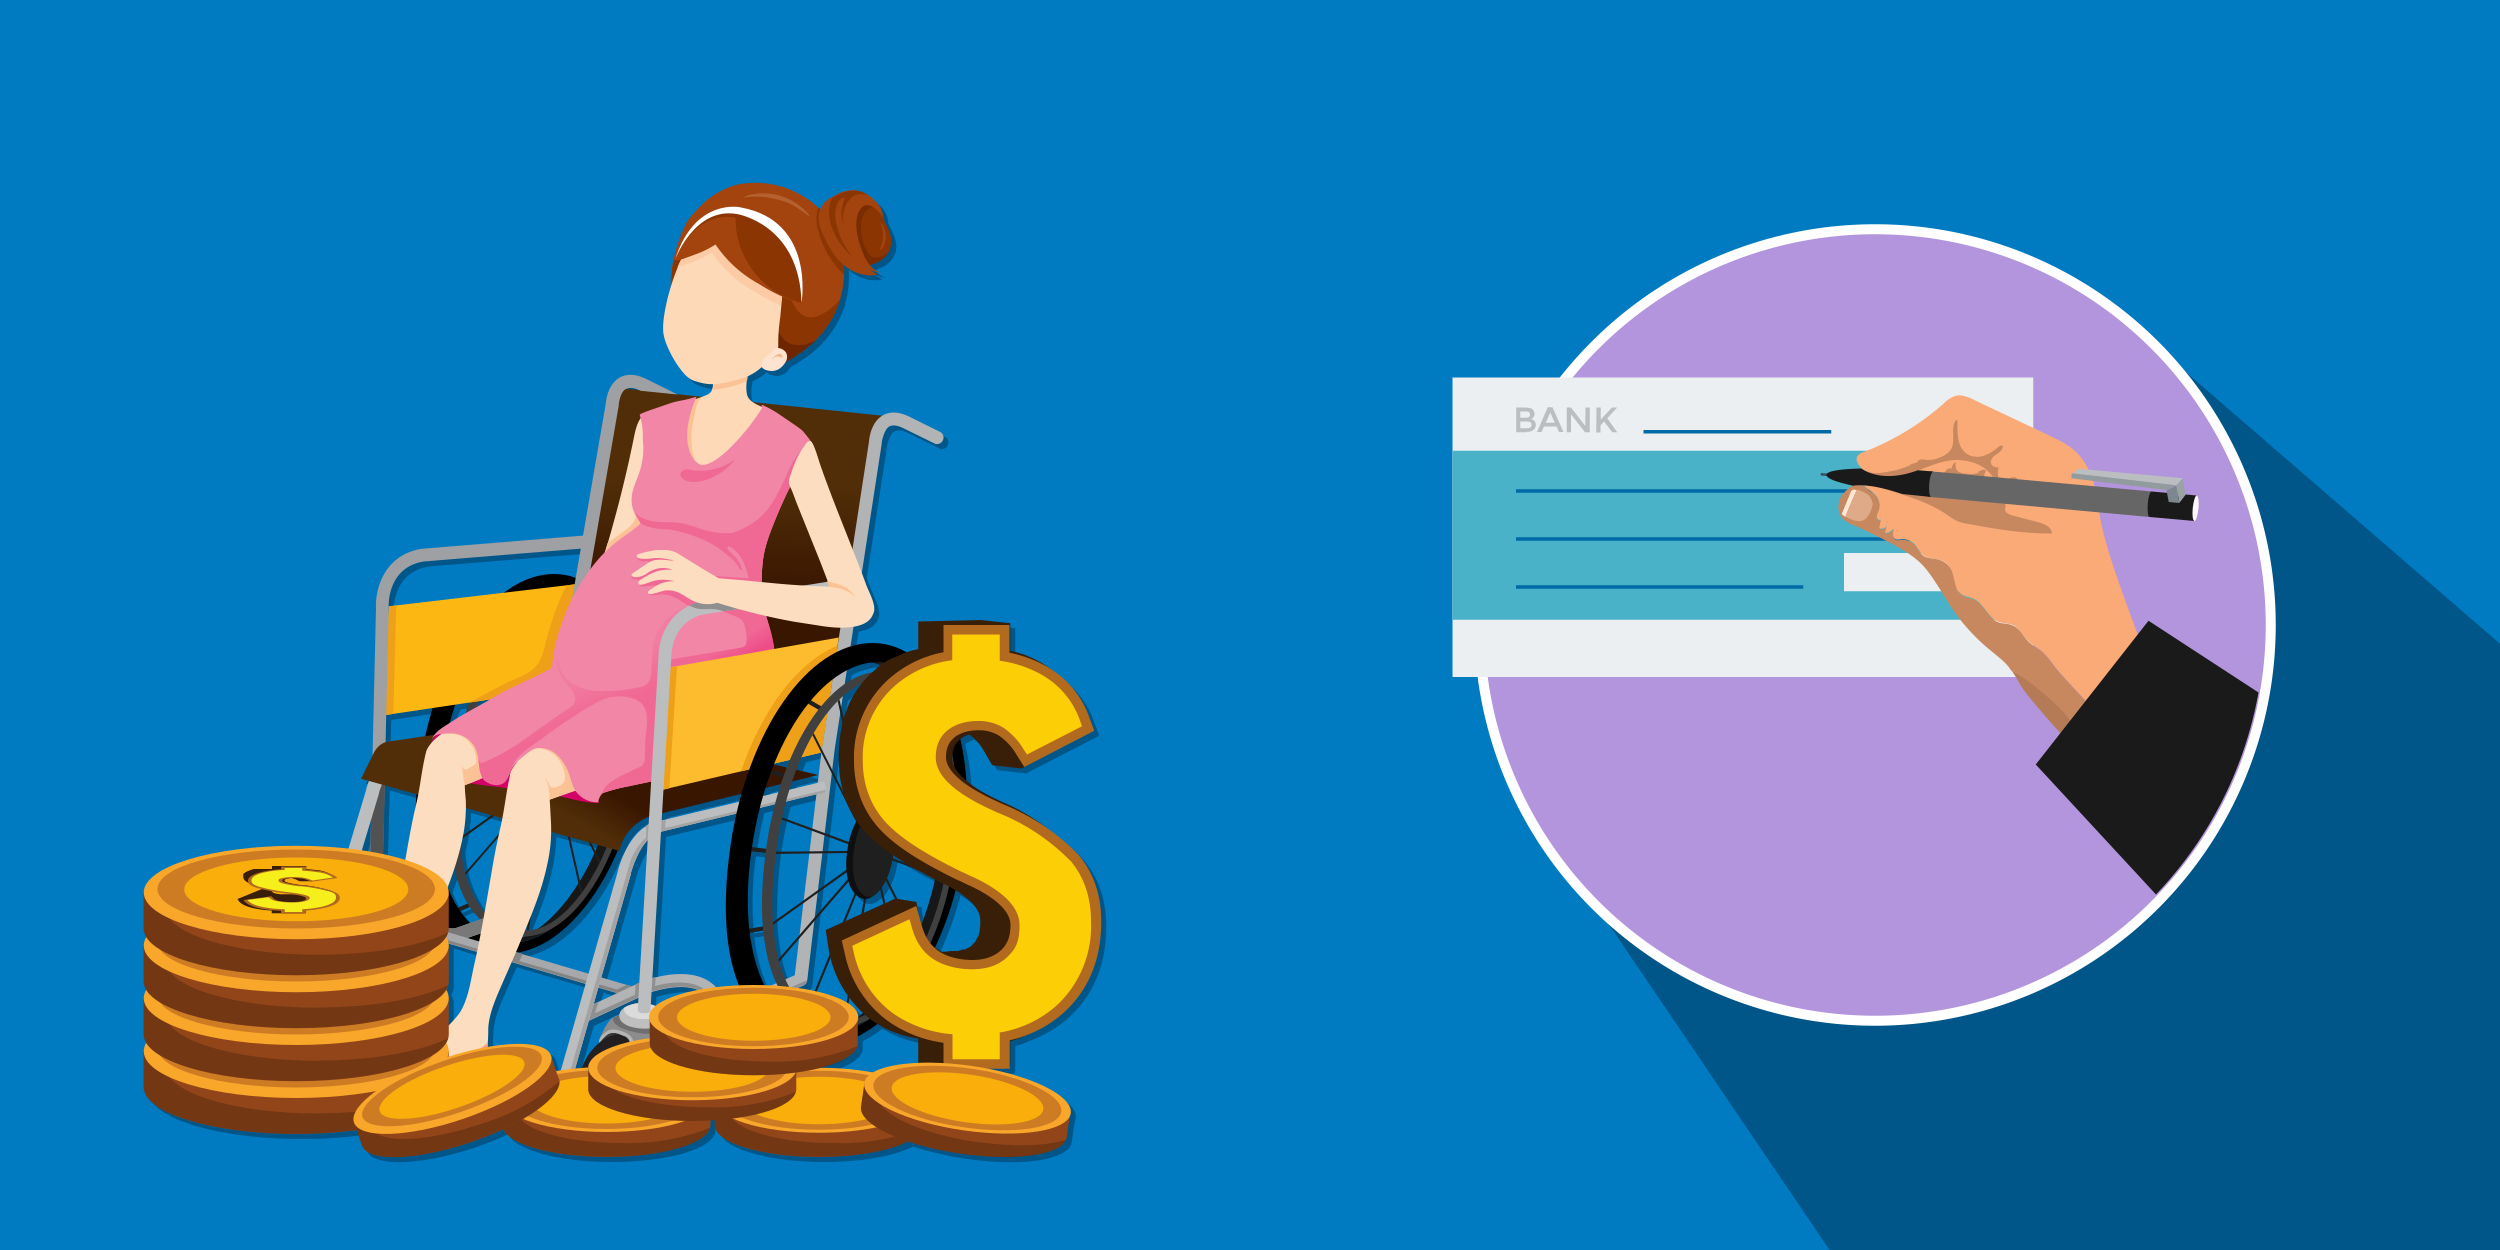 <svg xmlns="http://www.w3.org/2000/svg" xmlns:xlink="http://www.w3.org/1999/xlink" viewBox="0 0 1000 500"><defs><linearGradient id="a" x1="291.8" x2="290.6" y1="307.1" y2="263.3" gradientTransform="matrix(1 0 0 -1 0 500)" gradientUnits="userSpaceOnUse"><stop offset="0" stop-color="#512e08"/><stop offset="1" stop-color="#391600"/></linearGradient><linearGradient id="c" x1="226.6" x2="235" y1="173.9" y2="188.5" xlink:href="#a"/><linearGradient id="d" x1="287.6" x2="291.5" y1="240.5" y2="233.5" gradientTransform="matrix(1 0 0 -1 0 500)" gradientUnits="userSpaceOnUse"><stop offset="0" stop-color="#f06995"/><stop offset="1" stop-color="#ee4d89"/></linearGradient><linearGradient id="e" x1="239.2" x2="232.4" y1="214.9" y2="230.6" gradientTransform="matrix(1 0 0 -1 0 500)" gradientUnits="userSpaceOnUse"><stop offset="0" stop-color="#f06995"/><stop offset="1" stop-color="#f17ea2"/></linearGradient><clipPath id="b"><path fill="none" d="M250.4 309c-4.5 36-23.9 63.1-39.5 63.1-20.5 0-31.2-22.3-25.8-63.7 4.7-36 21.2-63 38.6-65.4s31.8 24.9 26.7 66z"/></clipPath><clipPath id="f"><path fill="none" d="M379.5 341.3c-4.7 38.2-25.3 66.9-41.8 66.9-21.7 0-33-23.6-27.3-67.5 5-38.1 22.4-66.8 40.9-69.3s33.6 26.3 28.2 69.9z"/></clipPath></defs><title>The Right to Pay and Benefits During Maternity Leave in California</title><path fill="#007bc2" d="M0 500h1000V0H0z"/><path fill="#010101" d="M397.4 429.5h8.5v-1h.2v-10a44.6 44.6 0 005.7-2.1 48.2 48.2 0 0016.2-9.8c9.6-9 14.5-21.1 14.5-36 0-10.6-3.1-19.6-9.2-26.8l-.1-.1a58.2 58.2 0 00-12.7-10.6 114.3 114.3 0 00-17.8-10.4l-2.5-1.2a56.1 56.1 0 01-11.6-7.2 105.8 105.8 0 00-2.5-16.6 9.9 9.9 0 013.7-1.9 20.9 20.9 0 016 7l3.1 5.3 11.8 1.3 1.1-.7 27.9-14.4-2-5.4a37.7 37.7 0 00-16.1-19.8l-2.6-1.7a41.9 41.9 0 00-12.9-5.1v-11l-11.9-1.3-24.9.6v11l-1.4.4h-.5l-1.9.6-.9.3a26.8 26.8 0 00-13.6-3.7 29.8 29.8 0 00-8.8 1.4l1.2-7.9c3.4-.6 6.6-1.9 7.8-5a4.2 4.2 0 00.5-2c.1-3.2-2.4-7.3-3.4-10.3l-1.6-4.2 8-51.8v-.3c.1-1.3 1.2-5.5 3-6.5s4.4 0 6.3 1l12 5.9a2.6 2.6 0 002.3-4.6l-11.9-5.9c-4.4-2.3-8.2-2.6-11.2-.9l-.3.2-51.8-5.4a5.2 5.2 0 01-2.3-3.1 14.7 14.7 0 01-.2-4.2l.1-1.4a1 1 0 00.2-.2c0-.4 0-1 .2-1.5a22 22 0 005.6-3.6c.4.6 1.3 1.1 2.9 1.4a5.7 5.7 0 004.7-1.2 8 8 0 001.8-2.1l.2-.3a29.9 29.9 0 005-3l2.9-2 2.7-2.3 1.3-1.2h-.1a40.9 40.9 0 0010.2-16.9l-.3.3a31 31 0 001.5-9.8l.2.2v-.8l-.2-3.2c3.7 3.1 8.7 4.9 13.4 3.8l-3.2-2a15.9 15.9 0 005.7 1.4 8 8 0 01-5.5-3.1l1.1-.4.9-.4a14.3 14.3 0 002.3-1.1l.7-.5a9.6 9.6 0 003.4-5.2 8.1 8.1 0 00.1-3.5 32 32 0 00-3.1-7.6 9.7 9.7 0 00-3.1-6.9 14.5 14.5 0 00-2.9-2.4l.3.1a12.5 12.5 0 00-4.3-1.9h-.2l-1-.2a14.2 14.2 0 00-8.2 2.1c-2.4 1.3-4.5 2.3-5.8 5.5a25 25 0 00-.8-.7 38.7 38.7 0 00-11.9-7.4 39.7 39.7 0 00-20.8-1.7 32.1 32.1 0 00-15.6 9.8c-1.8 1.9-4 4.2-5 6.6a72.4 72.4 0 00-3.6 9.6 46.2 46.2 0 00-2 14.7 93 93 0 00-1.5 5.3c-.9 3.9-1.9 8.8-1.6 12.8s3.4 10.1 6.1 13.9 4.4 5.2 6.8 5.9a20.7 20.7 0 007 1.2 7 7 0 01-.7 2.9 4.4 4.4 0 01-2.1 1.5l-1.6.6-10-1-11.7-5.8c-4.4-2.3-8.1-2.6-11.2-.9-4.8 2.7-5.5 9.2-5.6 10.5l-9 52.7-64.3 5.3h-.2c-15.4 2.4-18.8 16.6-18.4 23.8l-1.4 58.9-4.6 9.3 3.2.9a19.8 19.8 0 00-1.2 3.8l-7 23.2a188.7 188.7 0 00-20.9-1.1c-33.7 0-61 8.4-61 18.7h-.1v14.4a6.6 6.6 0 001 3.5 6.6 6.6 0 00-.9 3.2h-.1v14.4a6.6 6.6 0 001 3.5 6.5 6.5 0 00-.9 3.3h-.1v14.4a6.6 6.6 0 001 3.5 6.6 6.6 0 00-.9 3.2h-.1v14.4a8 8 0 002.8 5.6c7.6 7.6 30.8 13.2 58.3 13.2a185 185 0 0024.2-1.5l2.1 6.2c2.3 6.6 21.7 6 43.5-1.4a129.3 129.3 0 0013-5.2c2.6 6.2 20 11.1 41.3 11.1a120.8 120.8 0 0021-1.7h.2l.6-.2a46 46 0 0015.4-5c2.8-1.8 4.4-3.7 4.4-5.8v-1.9h1.7v1.9c0 7 18.6 12.7 41.6 12.7a120.8 120.8 0 0021-1.7h.2l.6-.2a50.8 50.8 0 0014-4.3l1 .4c2.3.7 4.7 1.4 7.3 2l5.9 1.3 2 .4 4.2.7c18.5 2.8 33.3 1.5 39.7-2.4 2-1.1 3-2.5 3.3-4.1v-.1l1.2-8.2a4.2 4.2 0 00.4-1.3c.9-6.4-13.4-14-33-17.8zm-240-183.4l.1-.8zm17.7 39.1q-1.7 5.4-3 11.2l-15.3 2.3a6 6 0 00-.6.1l.3-10.8zm209.1 73c5.2 3.1 10 7.3 9.9 12.1v1.8l-.1 1v.3l-.2 1.2v.2l-.3.9v.3l-.4.9h-.1l-.5 1v.2l-.6.9h-.1l-.7.8-.4.4-.6.5h-.1l-.5.4h-.2l-.7.4h-.1l-.6.3h-.9l-.4.2h-.2l-.5.2h-.1l-.7.2H383c-2.7.1-4 .7-4.9 0a18.2 18.2 0 00-2.1-1.4 130.6 130.6 0 008.2-22.9zm-14.9 69a42 42 0 00-18.1 3.8 117.2 117.2 0 00-20.4-1.9c6.3-1.7 10.8-4 13-6.5l.1-.2.1-.2a4.7 4.7 0 001.1-2.8v-2.9a45.7 45.7 0 007.9-5 42.5 42.5 0 0016.3 5.9zm-105.1-22.8l-.4-.2a14.3 14.3 0 00-1.5-.5l.3-4.9c3.5-1 12.3-3.4 18.5-.8a40.1 40.1 0 00-17 6.4zm-7-1.1l-1.1.1c-2.5.5-5.9 1.7-6.4 4.5v.2l-1.1.3a6.3 6.3 0 00-2.4 1.4 11.2 11.2 0 00-1.5 2 17.8 17.8 0 00-1.3 2.3 35.4 35.4 0 00-1.6 3.5 4 4 0 00-.3 1.3.3.3 0 00.1 0V419.2a23 23 0 00-6.8 10l-2.7.2 5.4-19 19.9-9.3zm-15.8-.6l-2 1 2-6.6 7.4 2.2zM211 376.6h1l-1.2.5.2-.5zm1.9-2.5h-.8c3.5-8.6 6.9-17.2 8.8-26.3a62.7 62.7 0 001.6-13l18.7 5.2c-6.2 15.1-15 27-24 33.4a15.3 15.3 0 01-4.3.7zm-2.8 4.6a26.6 26.6 0 0011.5-4.7l.6-.3a26.7 26.7 0 01-12.1 5zm-21.7-53.5l14.5 4.1-.6 3.1c-1.6 7-2.7 12.4-3.7 18.7l-2.7 15.6a45 45 0 01-9.7-26l.6-2.4a61.7 61.7 0 001.6-13zm5.7 44.6l-4.1 1.4a33.8 33.8 0 01-4-4.7l4-1.7a29.1 29.1 0 004 5zm66.3-37.5v.2c-7.6 4.7-11 16.1-11.2 17.8l-11.8 41.2-26.3-7.8v-.1l-2-.6c15.6-2.6 30.5-18.5 40-40.8l.7.2a19 19 0 0111.8-13.8l-.1 3.1-1.1.6zm-71.3 31.1l-4 1.7a46 46 0 01-4-8v-.3c1-2.4 1.8-4.9 2.6-7.4a47 47 0 005.4 14zm-7.6 37.9a6.5 6.5 0 00-1-3.3 6.5 6.5 0 001-3.4v-14.4a5.8 5.8 0 000-.8l11.3 3.4-1 4.6c-1.5 6.4-2.3 14-5.9 19.7a28.7 28.7 0 01-4.4 5.4zm15.6 19.5l.1-1.8h-.1l.2-5.5c.2-5 2.2-10.1 4.1-14.6l5.3-12 29.5 8.7-9.9 34.5-1.9.3-1.8-5.4a4.1 4.1 0 00-.2-.9v.1c-1.6-4.7-11.8-5.8-25.3-3.4zm60.6-25.8l-1.5.7v.2l-1.4.6-2-.6h-.1l-10.2-3 11.9-41.5v-.3s2.4-8.6 6.7-13zm9-64.8l.1-3 31.8-7.7-.9 3.2zm30.9 66c-3.2 0-6.3.3-9.2.7-6.4-7-17.6-5.6-24.1-4v-.1l-1.3.4 3.4-58.4 30.2-7.3q-1.4 5.9-2.3 12.1c-3.7 25-2 43.6 3.3 56.5zm9.6-75.8l1-3.2 6.1-1.5-1 3.2zm4.4-12.6l.1-.4 6.3-1.5-1.3 3.1zM349 410a36.4 36.4 0 01-4 2.4v-.1a35.7 35.7 0 003.5-2c.1-.2.3-.2.5-.3zm-38.6-13.8l-2.8-.1a67.4 67.4 0 01-5.8-21l5.4-.9a63.8 63.8 0 005.3 21.1zm-3.4-23.7l-5.4.9a127.9 127.9 0 01.8-30.9l5.7.7a144.2 144.2 0 00-1 29.3zm1.3-31l-5.6-.7a157 157 0 013.1-15.6l6-1.4a154.2 154.2 0 00-3.5 17.7zm9.4-23.7l1-3.2 10.5-2.6-8.8-2 2-5.1 8-1.9.3-1.9-1.7 14zm-124.1-35.4l4.3-.6-5.1 2.9.8-2.3zm-25.1 37.3l-.3 4.8c-1.4 6.1-2.4 11.2-3.4 17l-.8 4.4c-2.7-.8-5.6-1.6-8.8-2.2l.7-27.5zm151.3 72.4l-3.8 1.6c-5-11.4-6.6-28.5-3.7-51a153.8 153.8 0 014-20l12.2-3zm11.4-94.4l1.6-10.5zM189.6 283l-1.4 4.3c-2.2 1.2-4.3 2.5-6.4 4q1-3.9 2.3-7.4zm194 25.3l-.7-3.6v-.5l.7 4.1zm-37-32.8l-.2.3-1.1 1.4-.2.3-1.1 1.6-.2.4-1 1.7-.9 1.7-.2.5-.7 1.6v.2l-.7 1.8-.2.4-.6 1.6v.4l-.6 1.9v.5l-.4 1.6v.5l-.4 2v.4l-.3 1.7v.5l-.2 2.1v.3l-.1 1.9v2.8a43 43 0 007 24.8 36.1 36.1 0 00-3.7 12.6c-1.6 12.1 2.9 18.6 7.3 18.6a5.8 5.8 0 003.5-1.5c3.3-1.9 6.6-8.2 7.6-16a168.7 168.7 0 0016.7 9.6h.1a126.1 126.1 0 01-5.4 18l-1.5-5-.5-3.9-8.4-1.4-27.9 12.6 1.2 8c2.2 10.5 6.9 19 13.7 25.2l-2 1.5c0-5.1-9.9-9.5-24-11.5l2.2-1a2.6 2.6 0 001.5-2.1l11-92.6 3.2-21a32.7 32.7 0 017.5-5zm3.8-8.5a19.7 19.7 0 013.3.9l.3.3-.9.7-.3.3-1.2 1.1-.3.3-.3.3a27.2 27.2 0 00-11.1 4.7l.8-5.5a28.7 28.7 0 019.7-3.1zm-92.6-108.9l-5.2-.5c1.5-.8 3.5-.3 5.2.5zm-86.3 68.5l62.8-5.1-2 11.6a25 25 0 00-8.7-1.5c-7 0-13.7 2.7-20 7.5l-46 5.4v.8l-.1-.2c-.1-.6-.8-16.1 14-18.5zM150.4 330l-.3 12.7-3.4-.6z" opacity=".3"/><path fill="#171717" d="M252.1 308.5c6-44.6-11.9-74-31.2-71.6h-.3c17.3 2.5 31.9 30.7 26.4 71.5-5 37.4-26.1 66-43.9 68.3l2.8.2c18.2 0 41-29.3 46.2-68.4z"/><path fill="#1f1f1f" d="M198.3 376.4l3.6-5 1.3 1-3.6 5zM182 363.6l7.6-3.3.6 1.5-7.5 3.3zM173.7 337.7l8.7-1.4.3 1.6-8.7 1.4zM174.2 309.2l.2-1.6 9.6 1.3-.2 1.5zM182 278.8l.4-1.5 8.1 2.6-.5 1.5zM195.7 251.7l.8-1.4 7.3 4.3-.8 1.4zM222.5 235.6l1.3-1 4.8 6.5-1.2 1z"/><path d="M221.6 229.6c-24.4 0-47.2 33.3-53.6 75.9-8 53.6 10.3 75.9 34.7 75.9s48.4-34 53.6-75.9-10.4-75.9-34.7-75.9zm30.6 78.9c-5.2 39.1-28 68.4-46.1 68.4-20.5 0-36.5-24.2-30.1-69.1 5.5-39 24.8-68.3 45.1-70.9s37 27 31 71.6z"/><path fill="#404040" d="M224.8 240.4c-19.8 0-38.3 29.5-43.4 67.1-6.5 47.4 8.4 67.1 28.1 67.1s39.2-30.1 43.4-67.1-8.3-67.1-28.1-67.1zm25.6 68.6c-4.5 36-23.9 63.1-39.5 63.1-20.5 0-31.2-22.3-25.8-63.7 4.7-36 21.2-63 38.6-65.4s31.8 24.9 26.7 66z"/><g clip-path="url(#b)"><path fill="#1f1f1f" d="M251.7 307.7l-28.4.4 29.5-21.1-.4-.6-28.6 20.3 27.5-31.7-.6-.6-27.8 32.1 21.7-53-.8-.3-21.1 51.7 10.4-62-.8-.2-10.7 63.8-12.7-56.3-.8.2 12.5 55.2-21.2-41.9-.7.4 22.1 43.8L186 295l-.3.7 33.4 12.4-35.7.4v.8l37.3-.4-38.9 27.7.5.7 36.5-26-34.7 40 .6.5 35.6-41.1-23.8 58.4.7.3 23.5-57.5-10.4 62.3.8.1 10.6-63.6 11 48.6.8-.2-10.7-47.2 17.9 35.4.7-.4-18.9-37.6 27.3 10.2.3-.8-26.6-9.8 28.2-.4v-.8z"/></g><path d="M229.4 309c-1.2 9.9-6.4 17.4-10.6 17.4s-8.4-6.1-6.9-17.5 5.7-17.4 10.4-18 8.5 6.7 7.1 18.1z"/><path fill="#1f1f1f" d="M229.5 309.3c-1 9.2-5.5 16.1-9.1 16.1s-7.2-5.7-5.9-16.3 4.9-16.1 8.9-16.7 7.2 6.4 6.1 16.9z"/><path fill="#fcb713" d="M155.6 242.5l75.4-8.9-6.3 41.9-72.4 10.8 3.3-43.8z"/><path fill="#eda018" d="M231 233.6l-4.2.5a41.1 41.1 0 00-2.5 4.9 130.6 130.6 0 00-6.4 19.5 23 23 0 01-2.3 6.3c-3.1 5.1-8.9 6.2-13.7 8.7l-14.3 7.5 37-5.5zM155.6 242.5l-3.3 43.8 5-.8 1.2-43.3-2.9.3z"/><path fill="url(#a)" d="M227.4 261.1l105.9 20.2 17.8-107.6s0-6.7 3.9-7.2l-107.8-11.3z"/><path fill="#9ea0a3" d="M150 373.2h-.1a2.6 2.6 0 01-2.5-2.6l3-127.3c-.4-7.2 3-21.4 18.4-23.8h.2l66-5.4a2.6 2.6 0 01.4 5.1l-65.9 5.4c-14.8 2.4-14.1 17.9-14 18.5v.2l-3 127.4a2.6 2.6 0 01-2.5 2.5z"/><path fill="#525252" d="M147.4 370.5a2.6 2.6 0 002.5 2.6h.1a2.6 2.6 0 002.6-2.5l1.6-66.3H149z"/><path fill="#9ea0a3" d="M259.1 151.9c-4.4-2.3-8.1-2.6-11.2-.9-4.8 2.7-5.5 9.2-5.6 10.5l-22 127.6a2.6 2.6 0 002.1 3h.4c1.2 0 2.2-1.6 2.4-2.9l5.1-27.6 17.2-99.4v-.3c.1-1.2.7-5 2.8-6.3h.2c1.6-.9 3.9-.2 5.7.7l14.8 1.5z"/><path fill="#aeb0b3" d="M220.6 289.3c1-.2-1.2 2.1-1.2 2.1l-14.1 71.9-23 8c-5.2.7-6.7-2.2-6.9-2.5-6.8-14.8-29.8-7.9-30.7-7.6h-.2l-11.3 4.3c-1.3.5-.8 1.2-.3 2.6s-2.9 3.4-1.9 3.5l1.1-.2 14.1-5.4c1.3-.4 19.7-5.5 24.5 4.8.1.3 3.1 6.9 12.6 5.5h.5l24.6-8.6a2.6 2.6 0 001.7-1.9l14.3-74.6.5-3.8-4.2.5z"/><path fill="#787878" d="M205.4 362.6v-.4l-.2 1-23 8c-5.2.7-6.7-2.2-6.9-2.5-3.6-7.9-11.9-9.6-18.9-9.5l-.8 5.2c5.7-.3 12.4.7 15 6.4.1.3 3.1 6.9 12.6 5.5h.5l19.7-6.8 1-2.7a14.7 14.7 0 001-4.2z"/><path fill="#a6a8ab" d="M146.6 363.3c-2.8-1-4.2-.1-4.2-.1a2.9 2.9 0 00-.8 3.1l110.7 32.6 1.2-4.1z"/><path fill="#858585" d="M253.6 394.7l-2.8-.8-4.1 1.9-105.2-30.7a3.6 3.6 0 00.2 1.1l108 31.8 3.3-1.4z"/><path fill="#858585" d="M172.6 375l1.9-3.6-4-1.1-1.4 3.7 3.5 1zM207.4 385.1l1.7-3.5-4.8-1.4-1.5 3.2 4.6 1.7z"/><path fill="#bbbdbf" d="M224.7 291.7l-1-4-62.3 10.2h-.6l-.6.2h-.2c-9.3 3.3-13.4 16.3-13.6 18.1l-25 82.8a2.4 2.4 0 001.7 3h1c1.2 0 2.5-1.7 2.8-2.8l24.7-81.8v-.3c0-.1 3.8-13.1 10.5-14.6a2.7 2.7 0 001.4-.8z"/><path fill="url(#c)" d="M154.8 296.7l72.3-10.7 61.5 14.8 38.7 9.2-67 16.4s-10.4 3.2-12.5 14l-103.4-28.9 5.3-10.7s1.7-3.4 5.1-4.1z"/><path fill="#b1b3b5" d="M233.7 408.8a2.6 2.6 0 01-1.1-4.9l24.5-11.4h.2c.9-.4 23.3-8.9 31.2 5.3.2.3 2 3.1 7.1 2l22.3-9.7 10.9-91.1 18.8-122.4c.1-1.3.8-7.8 5.6-10.5 3-1.7 6.8-1.4 11.2.9l11.9 5.9a2.6 2.6 0 01-2.3 4.6l-12-5.9c-1.9-1-4.5-2-6.3-1s-2.9 5.2-3 6.5v.3l-18.8 122.1-11 92.6a2.6 2.6 0 01-1.5 2.1l-23.9 10.4-.5.2c-9.3 2.1-12.8-4.3-13-4.5-5.5-9.9-23.5-3.4-24.8-3l-24.4 11.4z"/><path fill="#8f8f8f" d="M285.9 401a32.3 32.3 0 00-3.2-4.4c-6.7-6.5-20.7-2.2-20.7-2.2l.3-3.6a44.4 44.4 0 00-5.1 1.6h-.2l-2.8 1.3-.2 4.2-16 7.4 1.4-4.6-6.2 2.9-1.5 4.4a2.6 2.6 0 001.9.8l1.1-.2 24.4-11.4c1.3-.5 19.2-7 24.8 3 .1.3 3.6 6.6 13 4.5l.5-.2 23.9-10.4a2.6 2.6 0 001.5-2l-26.6 11.7a11.8 11.8 0 01-10.3-2.8z"/><path fill="#bbbdbf" d="M224.9 438.7h-.8a2.6 2.6 0 01-1.9-3.1l25-87.3c.3-1.9 4.6-16.4 14.5-19.3a2.4 2.4 0 111.2 4.7c-6.7 1.6-10.5 15.3-10.5 15.4v.3l-24.7 86.3c-.3 1.2-1.6 3-2.8 3z"/><path fill="#a3a3a3" d="M227.7 435.7l24.7-86.3v-.3c0-.1 3.8-13.8 10.5-15.4a2.5 2.5 0 002-2.2c-10.1 2.8-13.1 14.1-13.1 14.1l-26.1 91.1.4 1.5a5.2 5.2 0 001.6-2.5z"/><path fill="#cfd0d2" d="M160.7 425.6l-1.6-3.1 20.9-2.4 38.8 13.8-16 8-42.1-16.3z"/><path fill="#9ea0a3" d="M227.9 434.4c0-2.4-1.8-4.4-3.8-4.4l-.9.2-19.2 4 1.4 8.6 1.3 1.1 18.2-5.1a4.3 4.3 0 003-4.4z"/><path fill="#838587" d="M205.2 434a5 5 0 00-5 5l-41-16.4v3.6l42.8 17.2 2 .5h1.2a5 5 0 100-10.1z"/><path fill="#bbbdbf" d="M261.2 329l68.5-16.5 1 4.1-68.5 16.6z"/><path fill="#a3a3a3" d="M266 331.8l.3-3.9-3.8.9h-.6l-.6.2h-.3a13.8 13.8 0 00-2.6 1.3v5.9s3.4-3.8 7.6-4.4z"/><path fill="#a3a3a3" d="M330.1 316.9l.2-1-62.9 15a16.2 16.2 0 00-5.6 1.7l.2.7z"/><path fill="#fdd9b8" d="M318.5 178.8v-.4a7.3 7.3 0 00-1.1-6.9 17.7 17.7 0 00-6.1-5.6l-6.9-3.3c-2.1-1-5-2.2-5.6-4.8a14.7 14.7 0 01-.2-4.2c.2-3.3.6-6.5 1.1-9.7a2.6 2.6 0 00-.1-1.5 1.7 1.7 0 00-1.9-.8 6.9 6.9 0 00-2.7 1.5l-2.8 1.9a13.2 13.2 0 01-3.5 1.5 6.7 6.7 0 01-2 .2c-.5 0-1-.4-1 .3l-.5 6.7a7 7 0 01-.7 2.9 4.4 4.4 0 01-2.1 1.5 49.3 49.3 0 01-11.6 3.3c-3.7.6-5.9 1.9-7.6 5.4a23.6 23.6 0 00-1.8 8c-.6 5.8-1.5 11.9-.7 17.7s2.8 11.4 3 17.3a46.5 46.5 0 01-1.4 11.7c-.5 2.3-.4 4.1 1.8 5.4s14.9 1.7 14.9 1.8v-.2c0-.2 10.2 2 11.4 2.3s2.9 1.1 3.6-.3-.3-2.7-.3-3.6a16.7 16.7 0 01.1-3.7 22.2 22.2 0 013.2-7.5c3-5 6.2-9.9 9.1-14.9s5.6-10.1 8.6-15.1a31.1 31.1 0 003.8-6.9z"/><path fill="#fbc295" d="M270.3 175a7.1 7.1 0 00.9 3.3 18 18 0 007.9 7.5 11 11 0 01-2.1-5.2 34.8 34.8 0 01.2-11.5l1.1-5.4a9.3 9.3 0 011.9-4.3l.4-.4a49.4 49.4 0 01-6.8 2l-.4 1.1a31.3 31.3 0 00-3.1 12.9zM298.9 152l1-8.1a2.6 2.6 0 00-.1-1.5 1.7 1.7 0 00-1.9-.8 6.9 6.9 0 00-2.7 1.5l-2.8 1.9a13.2 13.2 0 01-3.5 1.5 6.7 6.7 0 01-2 .2c-.5 0-1-.4-1 .3l-.5 6.7a10.5 10.5 0 01-.4 2.2 35.9 35.9 0 008.1-1.5c.5 0 5.3-1.5 5.8-2.4z"/><path fill="#fdddbf" d="M253.6 174.8q-3.3 16.4-7.7 32.5-2.2 8.1-4.6 16.1c-1.2 3.9-4.3 8.8-2.3 12.9a6.1 6.1 0 004.8 3.5 6.7 6.7 0 004.8-1.6c2.3-1.9 3.5-4.8 4.5-7.7a291.8 291.8 0 0012.7-45.5c1-5.3 2.8-16.2-3.5-19.1s-7.9 5.1-8.7 8.9z"/><path fill="#fbc295" d="M261.7 202.7a59.6 59.6 0 01-6.9 15.2 56 56 0 01-13.6 5.5l1.8-6.1 5.3-3.9c2.3-1.7 4.6-3.1 5.7-5.8.5-1.1.1-2 .2-3.1s6.8-2.5 7.5-1.8z"/><path fill="#f286a7" d="M225.6 281.4c3.3 1.6 4.1 6.8 6.5 9.5 6.3 7.1 15 11.8 24.2 14.3s22 3.2 32.8.3 17.2-8 19.5-17.9 2-17.1 1.3-25.7c-.5-6.7-2.9-12.2-4.2-18.7a61.9 61.9 0 01-.6-18.3c.5-5.3 2.3-10.3 4.3-15.3a181.7 181.7 0 0115.9-31.3c.3-.5-4-5.8-4.6-6.3-2.9-2.2-5.9-4.1-8.9-6.2a41.2 41.2 0 00-6-3.4c-2-1.1-.8.5-1 .8-5 8.4-18.6 24.4-24.7 22.6-2.9-.9-9.3-8.9-1.5-27.1l-3.2.9c-2.4.6-5 .9-7.3 1.7l-6.7 2.3c-.6.2-5.6 1.9-5.5 2.3l.8 3.4c.7 4.1.3 5.4.5 7.4a28.9 28.9 0 01-1.6 12.6c-1.3 3.8-3.4 7.7-2.9 11.9s2.1 5.6 3.5 8.2c-2.8 2.7-6.1 4.6-9.4 7.2a61.5 61.5 0 00-6.4 5.9 76.3 76.3 0 00-16.2 28.5 56 56 0 00-3.4 22.5c.1 1.6.2 2.9-.9 4.3s-.8.9-.7 1.4a1.5 1.5 0 00.8.9c1.9 1.1 3.8.4 5.6 1.3z"/><path fill="#f06995" d="M268.3 211.9a48.7 48.7 0 015.3 1.2 53.4 53.4 0 0112.8 5.5 34.3 34.3 0 014.6 3.5 16.4 16.4 0 014.2 4.3 3.5 3.5 0 001.7 1.9 11.2 11.2 0 00-2.4-5.1c-1-1.2-2.8-2.5-3.5-3.8a.6.6 0 01.2-.8h.4a4.5 4.5 0 012 1.1c3.5 3 4.9 7.7 6.1 12.2a62.8 62.8 0 011.6 7.3 4.9 4.9 0 00.6 2.7 3.3 3.3 0 002.9 1.4l.8-.2a62.2 62.2 0 01-.5-18.1c.5-5.3 2.3-10.3 4.3-15.3a183.7 183.7 0 0114.9-29.7l-.6-.6c-4-2.1-8.6 9.6-9.7 12-2.4 5-4.7 10.1-8.5 14.1a25.5 25.5 0 01-6.5 5c-2 1-4.6 2.5-6.8 2.7a32.2 32.2 0 01-12.3-1.8 73.4 73.4 0 00-7.6-2.2 41.9 41.9 0 00-7.1-.3c-3.9-.1-8.5-.9-11.2-3.9l2.4 4.5a23.8 23.8 0 007.3 2.1 35.5 35.5 0 014.6.3z"/><path fill="url(#d)" d="M302.9 264.8a12.3 12.3 0 003.2-1.1 6.6 6.6 0 012.3-.7c.7-.1 1.4-.3 1.4-1.2a43.2 43.2 0 00-1.6-9.7c-.8-2.9-1.9-5.9-2.5-8.9a9.1 9.1 0 00-.7-2.8c-.9-1.5-2.1-2.5-2.9-4v-.2a13.6 13.6 0 01-1.2-4.8l-12.2-.8a34.3 34.3 0 01-8.7-1.6c-3-1.1-5.2-3.3-7.8-5a16.1 16.1 0 00-6-2.7 17.4 17.4 0 00-4.9 0l-4.9.6a2.6 2.6 0 00-1.1.3c-.9.6-.4 1.6.4 2a5.3 5.3 0 002.4.3 3.3 3.3 0 012.3.6l-7.4 5.1a1 1 0 00-.4.5c-.1.5.4.8.9.9a9.4 9.4 0 002.7.3c.2.6-.7 1.2-.7 1.8s.9 1 1.6 1 3.6-.5 5.3-.5c.2 0 .5 0 .6.2s-.1.5-.3.7l-2.6 2c-.2.2-.5.4-.4.6a.5.5 0 00.5.3c1.7.3 3.5-.3 5.3-.2a13.3 13.3 0 016.3 2.3 34.2 34.2 0 006 3.3c2.7 1 5.5.3 8.3.6a24.3 24.3 0 016.9 2.1c2.3 1 3.8 1.1 4.7 3.7a17.1 17.1 0 01.9 7c-.2 2.4-2.3 2.2-4.2 2.6l-26.2 4.4a2.3 2.3 0 00-1.1.4 2.1 2.1 0 00-.5.8 16.3 16.3 0 00-1.3 5.6c0 .5 0 1.1.5 1.3a1.4 1.4 0 00.9 0l3.1-.7q14.6-3.3 29.5-5.7z"/><path fill="#f06995" d="M293.7 184.2a21.5 21.5 0 01-5.1 4.7 25.5 25.5 0 01-3.2 1.8 17.3 17.3 0 01-8.3 2.1 7 7 0 01-3.7-1.1 2.9 2.9 0 01-1.2-1.4 1.8 1.8 0 01.8-2c1.5-1.1 3.2-.2 4.8-.1a24.2 24.2 0 0016.1-4.3z"/><path fill="#d40267" d="M177.8 291.9a10.4 10.4 0 00-5 4.5 12.8 12.8 0 00-.1 8.2s-2.3 7.2 24.1 9.9c0 0 12.3 1.5 25.4 3.5 0 0 13.7 3.9 17.5 3l-5-7.9s-8.8-17.1-8.3-17.2-48.6-4-48.6-4z"/><path fill="#fdddbf" d="M191.6 426.2a11.3 11.3 0 003.2-6.2 61.5 61.5 0 00.5-8.5c.2-5 2.2-10.1 4.1-14.6 2.8-6.5 5.7-12.9 8.4-19.4 4.3-10.3 8.8-20.7 11.1-31.7a62.7 62.7 0 001.5-16.8l-.7-12.4a7.7 7.7 0 00-.8-2.9 13.5 13.5 0 00-4.7-5.6 9.7 9.7 0 00-7.1-1.5 3.6 3.6 0 00-2.9 2.7c-1.7 7-2.3 14.1-3.9 21.1s-2.7 12.4-3.7 18.7c-2.1 12.1-4.1 24.3-6.8 36.3-1.5 6.4-2.3 14-5.9 19.7a49.4 49.4 0 01-25.9 17.7c-2.4.8-4.2 1.4-4 4.3a7.6 7.6 0 003.2 5.2c3.7 2.8 8.6 3.4 13.3 2.5s9.8-4.8 15.2-6.1a17.9 17.9 0 005-1.6z"/><path fill="#f7a17f" d="M153.9 427a7.6 7.6 0 003.2 5.2c3.7 2.8 8.6 3.4 13.3 2.5s9.8-4.8 15.2-6.1a17.9 17.9 0 005-1.6l1.1-.9a11.3 11.3 0 003.2-6.2 23 23 0 00.3-2.9 50.1 50.1 0 01-6.8 4.9 30 30 0 01-12.1 4.9 16.7 16.7 0 01-14.1-5.6l-4.2 1.5c-2.5.8-4.3 1.5-4.1 4.3z"/><path fill="#f4855f" d="M153.9 427a7.6 7.6 0 003.2 5.2c3.7 2.8 8.6 3.4 13.3 2.5s9.8-4.8 15.2-6.1a17.9 17.9 0 005-1.6l1.1-.9a10 10 0 002.5-3.9 10.4 10.4 0 01-5 4.2c-1.3.5-2.6.6-3.9 1a42.7 42.7 0 00-5 1.9c-2.4 1.2-4.8 2.7-7.4 3.4a8.7 8.7 0 01-4.9 0c-3.7-1.2-4.1-5.6-6.9-7.9a7 7 0 00-4.3-1.7c-1.9.7-3.1 1.6-2.9 3.9z"/><path fill="#fdddbf" d="M157.9 415.4a11.1 11.1 0 003.1-6.1 60.5 60.5 0 00.5-8.3 41 41 0 014.1-14.4l8.3-19.1c4.3-10.1 8.6-20.4 10.9-31.2a61.7 61.7 0 001.5-16.6 65.6 65.6 0 01-.4-7 27 27 0 00-.5-6.6 15.4 15.4 0 00-2.4-5.9 11.7 11.7 0 00-2.5-2.6 5 5 0 00-2.9-1.2 9.9 9.9 0 00-2.8.3 5.8 5.8 0 00-4.3 3.9c-1.8 6.8-2.3 13.7-3.9 20.5s-2.6 12.2-3.7 18.4c-2.1 11.9-4 23.9-6.7 35.7-1.4 6.3-2.3 13.7-5.8 19.3a49.3 49.3 0 01-25.4 17.4c-2.3.8-4.1 1.4-3.9 4.2a7.5 7.5 0 003.1 5.2c3.6 2.7 8.5 3.3 13 2.5s9.7-4.7 14.9-6a17.7 17.7 0 004.9-1.6z"/><path fill="#fdddbf" d="M218 270.9c1.3-.8 3.6-2.6 5-3.3s3.3-1.9 5.8-1.7c4.5.3 6.6 1.2 9.6 4.5s5 7.3 7 11.2a7.1 7.1 0 011.1 3.6c-.2 2.3-2.1 2.3-3.9 2.7s-5.3 2.4-7.7 3.6l-8.4 4.2c-11.1 5.5-18.4 8.7-29.7 13.8a120.1 120.1 0 01-13 5.3c-3.8 1.1-7.6-1.2-10.5-4.1a10.3 10.3 0 01-2.2-11.3c1.3-2.7 3.9-4.7 6.3-6.4 11.2-8 19.7-10.1 31.3-17.6 1.1-.7 8-3.7 9.3-4.5z"/><path fill="#fbc295" d="M199.5 306a15.1 15.1 0 00-1.5-4.6 19 19 0 00-4.5-6.5 14.5 14.5 0 00-8.4-3.3 22.6 22.6 0 00-6.9.6l-1 .7-.6.4c3.7-.1 7.8.3 10.5 2.9a12.7 12.7 0 011.4 1.8 7.1 7.1 0 01.9 1.4 16.3 16.3 0 011.1 4.6 2 2 0 01-.3 1.5l-.4.4-2.7 1.6a2 2 0 01-1 .3c-.9-.1-1.3-1.7-1.7-2.3a8.3 8.3 0 01.6 2.8l.4 3 .5 2.8a147 147 0 0010.7-4.6l2.9-1.3a11.2 11.2 0 000-2.2z"/><path fill="#fdddbf" d="M252.9 279.4c7.4.7 14.8 1.6 21.9 3.9a18 18 0 017.5 4.2 5.4 5.4 0 011.8 4c-.3 4.4-6.8 5.8-10 7.3l-18.2 7.9c-12.2 5.2-24.2 8.9-36.6 13.4a16.6 16.6 0 01-5.3 1.3c-4.3.1-7.5-3.6-9.2-7.3s-.6-6.4 2.5-9.7c7.5-7.9 17.6-15.2 26.9-20.8a42.4 42.4 0 017.2-4 18 18 0 018-.4z"/><path fill="#fbc295" d="M234.9 304.2a13.5 13.5 0 00-6.1-4.8 25.6 25.6 0 00-14.3-1.9l-2.5 2.2a20.7 20.7 0 012.8-.4 10.3 10.3 0 013.6.7 11 11 0 015.3 4.1 13.4 13.4 0 012.3 6.6 3.9 3.9 0 01-.5 2.2 5.6 5.6 0 01-3.2 2 3.3 3.3 0 01-1.3.2c-1-.1-1.2-1.1-1.6-1.8a14 14 0 00-1.6-2.5 13.3 13.3 0 011.7 4.8 24.7 24.7 0 01.3 2.6v1.6l.5-.2 16.1-5.7c.4-3.3.3-6.9-1.5-9.7z"/><path fill="#f286a7" d="M298.3 278.5a19.5 19.5 0 013.6 3 13.3 13.3 0 013.6 7.7c.4 4.6-2.3 9.1-5.9 12s-8.2 4.3-12.7 5.5c-11.8 3-23.9 5.3-35.9 7.9a74 74 0 00-9.8 2.6c-.8.3-2.5 3.7-1.6 3.7a10.7 10.7 0 01-9-4c-2-2.6-2.3-6.1-3.7-9.1a18.9 18.9 0 00-4.4-6.1 10.2 10.2 0 00-6.9-2.5c-2.4 0-4.5 2-6.4 3.5a18.7 18.7 0 00-4.2 4.3c-1.2 1.8-1.4 3.3-2.7 5.1s-6.2 2.2-8.5.1-1.8-9.1-3.7-13a11 11 0 00-8.5-5.8 29.7 29.7 0 00-5.1.2 4.4 4.4 0 00-4 2.6c1.4-3.5 4.1-4.9 7.2-6.9 5.8-3.9 12.2-7 18.3-10.7s17.4-8.2 23.4-11.9c2.7-1.6 1.4-1 4.4-2s6.4-2.9 10-1.4 3.9 3.9 6.2 5.6 5.2 3.8 8.2 4.5 5.6.3 8.4-.1c12.1-1.5 25-2.2 36.1 3.1a28.5 28.5 0 013.6 2.1z"/><path fill="url(#e)" d="M256.1 274.8a67.4 67.4 0 01-16.9 1.6 22.3 22.3 0 01-8.4-2 12.9 12.9 0 01-7.2-8.3 20.2 20.2 0 01-.4-2.6c-.4.1-.4.7-.4 1.1a15 15 0 002.7 7.7c1.5 2.2 4.4 4.2 4.6 7.1s-2.9 4-4.7 5.3l-6.2 4.3-9.1 6.5a83.6 83.6 0 01-16.8 9.5l-.7.2c-.5 0-.8-.5-1-1a9.3 9.3 0 01-.3-1c.4 3.3.3 7 2.7 9.1s6.6 2.6 8.5-.1a22.7 22.7 0 001.8-3.6c1.1-6.1 7.6-9.6 12.2-13s9.1-6.6 13.9-9.6a79 79 0 0110.4-6 17.3 17.3 0 0112-.7 8.8 8.8 0 013.5 1.8c4.1 3.8 2 10.9 1.8 15.7l-.1 5.4a9.5 9.5 0 01-.3 2.7l-.2.5c-.5 1-1.2 1.2-2.3 1.7l-4.2 2a35.6 35.6 0 00-7.7 4.5 8.1 8.1 0 00-2.7 4.2 1.8 1.8 0 01.6-.6 74 74 0 019.8-2.6l11.5-2.4a6 6 0 00.7-1.8 16.1 16.1 0 00.3-3.8v-.8c0-4.6.9-9.2 1.1-13.8l.4-13.5.3-5.7.6-8.8c.2-3 1-8.6 3.2-12.2s5.3-5.6 8.5-7.7c.6-.4 1.4-.9.6-1.6h-.2a5.5 5.5 0 00-2.7.2 16.8 16.8 0 00-9.4 5.9 22.6 22.6 0 00-3 4.5c-2.2 4.6-2 10.1-2.3 15a13.1 13.1 0 01-.6 3.6 4.9 4.9 0 01-3.9 3.1z"/><path fill="#a3440e" d="M294 147.4a75.2 75.2 0 0012.7-.8 28.4 28.4 0 006.5-1.5 30 30 0 006-3.5 56.8 56.8 0 005.6-4.3 38.3 38.3 0 006.1-50.3 36.7 36.7 0 00-36.3-13.1 32.1 32.1 0 00-15.6 9.8c-1.8 1.9-4 4.2-5 6.6a72.4 72.4 0 00-3.6 9.6c-1.9 6.5-2.8 13.4-1.4 20.1s6 14.3 11.4 19.9c3.8 3.9 8.4 7.3 13.6 7.5z"/><path fill="#8a3502" d="M327.4 92.6a36.7 36.7 0 0010.3 17.4v-.8a40.3 40.3 0 00-6.6-22.1 24.9 24.9 0 00-3.8-4.1 12.1 12.1 0 00-.5 1.9 16.6 16.6 0 00.6 7.7z"/><path fill="#8a3502" d="M352.9 103.7a9.6 9.6 0 003.4-5.2 8.1 8.1 0 00.1-3.5c-.6-2.9-2.2-5.8-3.5-8.4s-5-8.3-9.5-8.9a11.8 11.8 0 00-4.8.5c-4.7 1.4-9.6 3.5-8.4 9.2a36.8 36.8 0 009.3 17.9c2.8 2.9 6.1 1.6 9.5.4a14.3 14.3 0 003.2-1.6z"/><path fill="#792c00" d="M352.2 104.2l.7-.5a9.9 9.9 0 002.2-2.5 8.1 8.1 0 01-4 1.8 4 4 0 01-2.1-.2 4.3 4.3 0 01-1.7-1.5 16.9 16.9 0 01-2.8-9.1 12.5 12.5 0 01.9-6.2 5.6 5.6 0 014.9-3.4c-1.6-1.2-3.4-2.5-5.3-2.3a4.9 4.9 0 00-3.5 2.4 9.9 9.9 0 00-1.2 4.2c-.6 6 1.6 12 4.4 17.3a9.9 9.9 0 001.5 2.3l2.7-.8a14.3 14.3 0 003.3-1.5z"/><path fill="#a3440e" d="M343.1 76.3a14.5 14.5 0 017.1 4.2 9.7 9.7 0 013.1 6.9c-1.8-3.7-6.8-8-9.5-3.2s-.6 12.2 1.3 16.8 4.2 7.7 8.3 8.2a15.9 15.9 0 01-5.7-1.4l3.2 2c-4.7 1.1-9.7-.7-13.4-3.8s-6.1-7.4-8.1-11.8-2.6-7.1-1.3-10.4 3.4-4.3 5.8-5.6a14.2 14.2 0 018.2-2.1z"/><path fill="#8a3502" d="M332.4 89.9a26.4 26.4 0 008.6 12.8 30.7 30.7 0 01-6.5-13.5 13.1 13.1 0 01.3-7.5c.5-1.4 1.7-2.7 3.2-2.6a18.2 18.2 0 00-1.4 5.2 8.6 8.6 0 001.1 5.2 7.3 7.3 0 01-.3-4.4 11.3 11.3 0 012.9-5.8c1.8-1.8 4.8-2 7.3-1.1a12.5 12.5 0 00-4.3-1.9h-.9a14.2 14.2 0 00-8.2 2.1l-1.4.8a13.3 13.3 0 00-1.2 5.2 17.8 17.8 0 00.8 5.5z"/><path fill="#a3440e" d="M351.7 100c.8 0 1.4-.8 1.8-1.5a9.6 9.6 0 00.6-5.5 8 8 0 00-1-2.7c-.4-.8-1.2-1.3-1.6-2 2.5 3.8 2.2 7.8.2 11.7z"/><path fill="#8a3502" d="M319.3 141.7a56.8 56.8 0 005.6-4.3 40.9 40.9 0 0011.4-18.1 20.8 20.8 0 01-10 7.4 7.5 7.5 0 01-2.9.2 8 8 0 01-5.3-4c-1.5-2.4-2.4-5.2-3.8-7.7a79.7 79.7 0 00-4.8-7.6c-4.5-6.4-13.3-8.3-20.8-8.7a35.9 35.9 0 00-7.4.1 12.5 12.5 0 00-5.2 1.7c-1.6 1.1-2.3 2.8-4.3 3.3a4.5 4.5 0 01-2.2 0 38.3 38.3 0 00-.3 16 39.3 39.3 0 008.5 16.6 52.6 52.6 0 005.8 5.1c3.4 2.6 7.2 4.9 11.3 5.6a68 68 0 008.5-.4h.1a11.1 11.1 0 003.2-1c.6-.4.9-.9 1.7-1s2.2.5 3.3.5h.5l1.2-.4a30 30 0 005.9-3.3z"/><path fill="#6e2600" d="M308.3 145.1c1.1-.1 2.2.5 3.3.5h.5l1.2-.4a29.9 29.9 0 006-3.5 56.8 56.8 0 005.6-4.3l1.3-1.2-.9.4c-4.7 2.1-9.9 2.4-13-2.4a24 24 0 01-2.7-7.4 178.7 178.7 0 00-3.3 19.4h.2c.7-.6.9-1.1 1.8-1.1z"/><path fill="#b4602f" d="M306.5 78.9a40.6 40.6 0 016.9 1.6c4.4 1.4 7.2 3.9 10.5 6.2a6.8 6.8 0 00-1.8-2.4 24 24 0 00-22.6-6.3 10.9 10.9 0 00-2.2 1.1 19 19 0 014.1-.4 33.2 33.2 0 015.1.2z"/><path fill="#fdd9b8" d="M312.3 124.7l.9-9.7.2-3.9a42.3 42.3 0 00-1.5-9.6c-.3-1.4-.6-2.4-1.9-3l-4.6-2.4a37.6 37.6 0 00-14.8-3.5 20.1 20.1 0 00-6.8.8 18.9 18.9 0 00-9.7 7.7 43.1 43.1 0 00-3.6 7.3 93 93 0 00-3.6 11.5c-.9 3.9-1.9 8.8-1.6 12.8s3.4 10.1 6.1 13.9 4.4 5.2 6.8 5.9c5.2 1.6 8.3 1.9 19.2-1.3a22.1 22.1 0 008.1-5.1c2.9-3 2-2.8 3.3-4.2s2.6-1.7 2.5-3.8a69 69 0 01.8-11.1z"/><path fill="#fccba6" d="M313.3 111.1a42.3 42.3 0 00-1.5-9.6c-.3-1.4-.6-2.4-1.9-3l-4.6-2.4a37.6 37.6 0 00-14.8-3.5 20.1 20.1 0 00-6.8.8 18.9 18.9 0 00-9.7 7.7 42.5 42.5 0 00-3 5.8c3.8-1.1 10-3.4 13.7-5.9a49.8 49.8 0 0017.4 15.8 92.4 92.4 0 0010.2 5.5l.7-7.4a15.8 15.8 0 00.3-3.8z"/><path fill="#a3440e" d="M319.3 108v-.3l-2.7-9c-.8-3-3.6-6.1-5.7-8.3a27 27 0 00-13.1-7.3 22.3 22.3 0 00-17.4 2.6c-3 1.9-4.7 5.3-6.5 8.3l-.6 1a31.7 31.7 0 00-1.7 4.4l-.7 2.4-.3 1.2c-.1.3-.3.6.1.8h.5a5 5 0 001.9-.2l1.7-.6 3.8-1.4a39.7 39.7 0 007.6-3.8 49.8 49.8 0 0017.4 15.8 73.7 73.7 0 0016 7.7 1.6 1.6 0 001.1.1c1.1-.5-1.1-3.5-.4-4.2a.3.3 0 00.1-.2 27.9 27.9 0 00-1.1-9z"/><path fill="#8a3502" d="M270 103.9s7.3-19.8 24.2-16.8a35 35 0 0026.4 34.1s5.7-32.7-24.1-38.2c0-.1-18.5-4.3-26.5 20.9z"/><path fill="#fff" d="M270 103.9s7.8-21.2 24.7-18.3c0 0 25.2 3.9 25.9 35.6 0 0 5.7-32.7-24.1-38.2 0-.1-18.5-4.3-26.5 20.9z"/><path fill="#fde3d0" d="M314.1 145a8 8 0 01-1.8 2.1 5.7 5.7 0 01-4.7 1.2c-6.3-1.1-1.1-5.8.6-7.1s1-1.7 2.1-2a4.5 4.5 0 014.1 1.8 3.8 3.8 0 01-.3 4z"/><path fill="#fab27d" d="M310.9 141.9a1.6 1.6 0 011.6-.1 1.2 1.2 0 01.4 1.1.3.3 0 01-.1.3c-.1.1-.2-.1-.3-.3a2.9 2.9 0 00-2.5-.1 7.9 7.9 0 00-1.4 1.1 5.6 5.6 0 012.3-2z"/><path fill="#fdbc2d" d="M265.4 267.4l70.1-12.4-7 46-66.1 15.5 3-49.1z"/><path fill="#eda018" d="M335 258.3c-15.8 6.3-30 25.2-38.6 50.2l32.1-7.5zM265.4 267.4l-1.2 19.4-.9 29.5 4.4-1 3.1-48.9-5.4 1z"/><path fill="#383838" d="M239.4 418.2a4.7 4.7 0 00-.1 2 .8.8 0 00.2.5c.3.2.7 0 1-.2a31.5 31.5 0 017.3-4.1 21 21 0 003.3-1.2 2.8 2.8 0 001-.8 2.3 2.3 0 00.1-2.2 4.8 4.8 0 00-1.4-1.7 9.6 9.6 0 00-4.9-2.1 3 3 0 00-2.1.3 7.5 7.5 0 00-1.3 1.8 23.6 23.6 0 00-2.4 5 23.3 23.3 0 00-.7 2.7z"/><path fill="#4d4d4f" d="M259.5 433.3c-.9 8.1-6 14.7-11.5 14.7s-9.2-6.6-8.4-14.7 6-14.7 11.5-14.7 9.2 6.6 8.4 14.7z"/><path fill="#404041" d="M248 421.6a6.5 6.5 0 012.8-.7 6 6 0 014.6 2.3l.6-2.3a6.9 6.9 0 00-5-2.2 7.5 7.5 0 00-3 .6l-.1 2.1z"/><path fill="#231f20" d="M249.1 413.5c-8.4 0-16.3 8.5-17.6 18.9s4.4 18.9 12.8 18.9 16.3-8.5 17.6-18.9-4.4-18.9-12.8-18.9zm9.8 19.9c-.8 7.6-5.6 13.8-10.8 13.8s-8.7-6.2-7.9-13.8 5.6-13.8 10.8-13.8 8.7 6.1 7.9 13.7z"/><path fill="#8e9093" d="M258 433.3c-.7 6.9-5.1 12.5-9.7 12.5s-7.8-5.6-7.1-12.5 5.1-12.5 9.7-12.5 7.8 5.7 7.1 12.5z"/><path fill="#636363" d="M250.9 420.9a6.5 6.5 0 00-2.8.7l-.3 5a37.4 37.4 0 00.5 9.1 5.4 5.4 0 001.1 2.3 1.4 1.4 0 00.7.5c.8.2 1.3-.7 1.6-1.4 1.8-4.5 2.7-9.3 3.9-14a6 6 0 00-4.7-2.2z"/><path fill="#8c8c8c" d="M247.4 413.6l2.3.9a3.5 3.5 0 012.1 2.3 4.9 4.9 0 01-.2 2.3l-2.3 9.9a19.1 19.1 0 00-.7 7.3 3.5 3.5 0 001.7 2.8c1.5.7 3.2-.6 4.3-1.8a46.7 46.7 0 0012.5-21.7c.5-2.4.7-5.1-1-6.9a7.2 7.2 0 00-2.6-1.6 26 26 0 00-16.9-.7 6.3 6.3 0 00-2.4 1.4 11.2 11.2 0 00-1.5 2 17.8 17.8 0 00-1.3 2.3 35.4 35.4 0 00-1.6 3.5 4 4 0 00-.3 1.3c.4.1 1.3-1.3 1.6-1.5a11.9 11.9 0 011.6-1.5 4 4 0 012-.8h1.5z"/><path fill="#6e6e6e" d="M253.3 412.7c4.1 1.1 9.4 1.4 13.1-1.1l.9-.9a4.6 4.6 0 00-1.1-1.9 7.2 7.2 0 00-2.6-1.6 26 26 0 00-16.9-.7l-1.5.7c-.2 3.5 5.5 4.8 8.1 5.5z"/><path fill="#bfbfbf" d="M252.7 410.8a20.5 20.5 0 008.4.4 7.4 7.4 0 003.5-1.5 3 3 0 001.5-2.9c-.1-2.1-2.3-3.9-4.3-4.6a14.3 14.3 0 00-7.7-.8c-2.5.5-5.9 1.7-6.4 4.5a3.6 3.6 0 00.9 2.7 8.6 8.6 0 004.1 2.2z"/><path fill="#dbdbdb" d="M250.5 405.6a5.8 5.8 0 002 1.2 14.2 14.2 0 003.4.8h3.1a12.9 12.9 0 003-.5c1.2-.4 3-1.4 2.8-2.8a8.2 8.2 0 00-3.1-2 14.3 14.3 0 00-7.7-.8 12.8 12.8 0 00-4.4 1.7v.3a2.7 2.7 0 00.9 2.1z"/><ellipse cx="253.2" cy="433.2" fill="#bfbfbf" rx="3.3" ry="2.5" transform="rotate(-73.5 253.2 433.2)"/><path fill="#b5b5b5" d="M249.6 433.7a52.3 52.3 0 011.2-5.4l2.2-7.9a7.9 7.9 0 00.4-3.8 5 5 0 00-2.1-2.9 11.4 11.4 0 00-3.3-1.4 7.1 7.1 0 00-4.4-.2 5.7 5.7 0 00-1.5.9 10.6 10.6 0 00-1.8 1.8l-.4.9a4 4 0 00-.3 1.3c.4.1 1.3-1.3 1.6-1.5a11.9 11.9 0 011.6-1.5 4 4 0 012-.8h1.5l1.3.3 2.3.9a3.5 3.5 0 012.1 2.3 4.9 4.9 0 01-.2 2.3l-2.3 9.9a19.1 19.1 0 00-.7 7.3 5 5 0 00.6 1.8 16.8 16.8 0 01.2-4.3z"/><path fill="#bbbdbf" d="M257.7 405.3h-.2c-1.4-.1-2.5-.3-2.4-1.7l8.3-140.9c0-6.3 3.4-19 17-22h.2l59.9-9.5a2.6 2.6 0 01.8 5.1l-59.9 9.5c-12.9 2.9-12.9 16.4-12.9 17v.2l-8.3 141c0 1.3-1.2 1.3-2.5 1.3z"/><path fill="#8f8f8f" d="M302.7 237.2l-22.2 3.5h-.2a22.6 22.6 0 00-4.6 1.5l2 .9c2.7 1 5.5.3 8.3.6a15.2 15.2 0 013.4.8l16.1-2.5a4.6 4.6 0 00-.5-1.7 35.5 35.5 0 00-2.3-3.1z"/><path fill="#fdddbf" d="M349.7 243.7c.1-3.2-2.4-7.3-3.4-10.3-5.7-15.4-13.3-33.2-18.2-47.5-.8-2.2-2.8-10-4.3-9.5s-1.6 1.5-1.9 1.9c-2.6 3.1-4.1 7-5.4 10.9-.7 2-1.4 3.6-.4 5.6s1.8 4.5 2.7 6.8l9.1 22.6 4 10.4c-7.4-.1-14.9-.6-22.3-1.3l-12.5-1.2-6.1-.5-3.5-.3-6-3.5-10.2-6.3a10.6 10.6 0 00-5-1.5h-3.2a37.4 37.4 0 00-7.5 1.6 1.1 1.1 0 00-.9.7 1 1 0 00.5.9 5 5 0 001.5.3c2.6.2 4.1-.3 6.6-.3a23.3 23.3 0 016.5 1.2c-2.8-.3-6.4-1-9.1 0a11.5 11.5 0 00-2.3 1.3l-5.3 3.6-.4.3a.8.8 0 00.2.9 1.7 1.7 0 00.9.4 8 8 0 004.9-1.5 10.9 10.9 0 0110.4-1.5 19.1 19.1 0 00-6.6.7 31.4 31.4 0 00-5.8 3 2.9 2.9 0 00-1.2 1 1 1 0 00.3 1.3h.7c1.9-.3 3.7-1.3 5.6-1.7a17.5 17.5 0 017.7.3 17.3 17.3 0 00-5.3.8 26.9 26.9 0 00-4.8 2.9c-.5.3-.8.9-.1 1.3a1.9 1.9 0 001.1.1 42.5 42.5 0 004.7-1.3 9.7 9.7 0 014.5.2c3.3.9 5.9 3.7 9.4 4.6a13 13 0 007.6 0 251.4 251.4 0 0030.8 7.6l9.7 1.5a58.8 58.8 0 009.1.9c4.6-.1 10.9-.7 12.7-5.4a4.2 4.2 0 00.5-2z"/><path fill="#fbc295" d="M342.1 238.8a12.4 12.4 0 00-6.4-5l-3.6-1-1.3-.4.9 2.3 3.5.6a13.6 13.6 0 016.9 3.5z"/><path fill="#171717" d="M381.3 340.7c6.3-47.2-12.6-78.4-33-75.8h-.3c18.3 2.7 33.7 32.5 28 75.7-5.3 39.7-27.7 69.9-46.4 72.3l2.9.2c19.2.1 43.3-31 48.8-72.4z"/><path fill="#1f1f1f" d="M325.8 413.5l3.9-5.3 1.4 1-3.9 5.3zM307.1 399l8-3.5.7 1.6-8 3.5zM298.2 371.7l9.3-1.5.3 1.6-9.3 1.6zM298.9 340.3l.2-1.7 10.1 1.3-.2 1.7zM307 309.1l.5-1.6 8.5 2.8-.5 1.6zM321.7 280.6l.9-1.5 7.7 4.5-.8 1.5zM350 263.5l1.3-1 5.1 6.8-1.3 1z"/><path d="M349 257.2c-25.8 0-50 35.3-56.7 80.4-8.4 56.8 11 80.4 36.8 80.4s51.2-36 56.7-80.4-11-80.4-36.8-80.4zm32.4 83.5c-5.5 41.4-29.6 72.5-48.9 72.5-21.7 0-38.6-25.6-31.9-73.1 5.8-41.3 26.2-72.4 47.8-75.1s39.3 28.5 32.9 75.7z"/><path fill="#404040" d="M352.4 268.6c-20.9 0-40.5 31.2-46 71.1-6.8 50.2 8.9 71.1 29.8 71.1s41.5-31.8 46-71.1-8.8-71.1-29.8-71.1zm27.1 72.7c-4.7 38.2-25.3 66.9-41.8 66.9-21.7 0-33-23.6-27.3-67.5 5-38.1 22.4-66.8 40.9-69.3s33.6 26.3 28.2 69.9z"/><g clip-path="url(#f)"><path fill="#1f1f1f" d="M380.9 339.9l-30.1.3 31.3-22.2-.5-.7-30.2 21.5 29.1-33.6-.7-.6-29.4 34 23-56.1-.8-.4-22.4 54.8 10.9-65.7-.8-.1-11.3 67.5-13.4-59.6-.8.2 13.1 58.5-22.4-44.4-.7.4 23.4 46.3-36.9-13.6-.3.8 35.4 13.1-37.9.4v.9l39.6-.5-41.2 29.4.5.7 38.6-27.5-36.7 42.4.7.5 37.7-43.5-25.3 61.7.8.4 24.9-60.9-11 66 .8.1 11.3-67.3 11.6 51.4.8-.2-11.3-50 18.9 37.5.8-.4-20.1-39.8 29 10.7.3-.8-28.2-10.4 29.9-.4v-.8z"/></g><path fill="#0f0f0f" d="M357.3 341.2c-1.3 10.5-6.8 18.4-11.2 18.4s-8.9-6.5-7.3-18.6c1.3-10.5 6-18.4 11-19.1s9 7.3 7.5 19.3z"/><path fill="#1f1f1f" d="M357.3 341.6c-1.1 9.7-5.8 17.1-9.6 17.1s-7.6-6-6.3-17.2 5.1-17 9.4-17.7 7.8 6.7 6.5 17.8z"/><path fill="#391f08" d="M428.6 340.5a77.6 77.6 0 00-27.9-19.8l-2.5-1.2c-11-5.3-17.3-11.2-17.3-16.1 0-3.2.8-5.5 2.6-7.2a9.9 9.9 0 014.3-2.4 20.9 20.9 0 016 7l3.1 5.3 11.8 1.3 26.2-15.5-2-6a36.5 36.5 0 00-15.9-20.5 41.9 41.9 0 00-12.9-5.1v-11l-11.9-1.3-24.9.6v11l-1.4.4h-.5l-1.9.6-1.9.7-.5.2-1.8.8h-.1l-1.4.7h-.4l-1 .5-.4.2h-.1l-.9.5-.5.3-.8.6-.5.3-.8.6h-.1l-.3.2-.9.7-.3.3-1.2 1.1-.3.3-.9.8h-.1l-.8.8-1.4 1.5-.3.3-1.2 1.5-.2.3-1.1 1.4-.2.3-1.1 1.6-.2.4-1 1.7-.9 1.7-.2.5-.7 1.6v.2l-.7 1.8-.2.4-.6 1.6v.4l-.6 1.9v.5l-.4 1.6v.5l-.4 2v.4l-.3 1.7v.5l-.2 2.1v.3l-.1 1.9v2.8c0 10.4 2.8 19.3 8.4 26.6s15.1 13.8 30 21.5l3.8 1.9c6.6 3.3 14.5 8.5 14.4 14.7v1.8l-.1 1v.3l-.2 1.2v.2l-.3.9v.3l-.4.9h-.1l-.5 1v.2l-.6.9h-.1l-.7.8-.4.4-.6.5h-.1l-.5.4h-.2l-.7.4h-.1l-.6.3h-.9l-.4.2h-.2l-.5.2h-.1l-.7.2H381c-2.7.1-4 .7-4.9 0-2.8-2.2-6.6-2.9-7.7-7.4l-.4-2.2-1.4-10-8.4-1.4-27.9 12.6 1.2 8a45.2 45.2 0 0016 27.2 42.5 42.5 0 0019.8 8.2v10.4l11.9 1.3 24.9-.6v-10a44.6 44.6 0 0019.8-12.1 51.6 51.6 0 0013.3-36.8c0-10.7-2.9-19.8-8.5-27.1"/><path fill="#b26a1f" d="M431.2 341.7a89 89 0 00-30.4-20.2l-2.8-1.3c-12.6-5.8-19.6-11.9-19.6-17.3 0-3.4 1-5.8 3.1-7.7s5.7-3.1 10-3.1a15.1 15.1 0 018 2.1 23.1 23.1 0 017 7.5l3.2 5.1 28-14.5-2-5.4a37.7 37.7 0 00-17.2-20.4 49.6 49.6 0 00-14.7-5.4V250h-26.4v10.9a45.8 45.8 0 00-22.2 11 42 42 0 00-13.6 32.2c0 10.2 3.1 19.1 9.2 26.3s16.4 13.9 32.6 21.8h.2l4.1 2h.1c7.5 3.5 16.4 9.1 16.4 15.8 0 4.4-1.2 7.7-3.8 10.1S394 384 389 384s-10.2-1.2-13.6-3.6-5.5-5.8-6.8-10.5l-2.1-7.5-29.8 13.8 1.2 5.2a44.6 44.6 0 0017.4 27.1 50 50 0 0022.1 8.6v10.4h26.5v-11.4a48.2 48.2 0 0022.1-11.5c9.6-9 14.5-21.1 14.5-36 0-10.6-3.1-19.6-9.2-26.8"/><path fill="#fcce06" d="M428 344.2a83.8 83.8 0 00-29.1-19.2l-2.8-1.3c-14.5-6.7-21.8-13.6-21.8-20.7 0-4.5 1.4-8 4.4-10.6s7.3-4 12.6-4a18.8 18.8 0 019.9 2.6 26.8 26.8 0 018.2 8.7l1.4 2.1 22-11.3-.8-2.3a33.9 33.9 0 00-15.5-18.4 47.3 47.3 0 00-16.6-5.5v-10.5h-19v10.3a42.8 42.8 0 00-23.4 10.6 38.2 38.2 0 00-12.4 29.4c0 9.3 2.8 17.3 8.3 23.8s15.6 13.2 31.4 20.9h.1l4.2 2h.1c12.4 5.8 18.6 12.3 18.6 19.2s-1.6 9.7-5 12.9-8 4.8-14 4.8-11.7-1.5-15.8-4.3-6.8-7-8.3-12.6l-.9-3.1-22.9 10.6.5 2.2a40.9 40.9 0 0015.9 24.9 48.3 48.3 0 0023.7 8.3v10h18.9V413a45.3 45.3 0 0023.3-11.3 43.4 43.4 0 0013.2-33.2c0-9.6-2.8-17.8-8.3-24.3"/><path fill="#914519" d="M179.5 434.9c0 10.3-27.3 18.7-61 18.7s-61-8.4-61-18.7v-14.4h122z"/><path fill-opacity=".2" d="M127.3 445.4c-33.7 0-61-8.4-61-18.7v-6.3h-8.9v14.4c0 10.3 27.3 18.7 61 18.7 31.9 0 58.1-7.5 60.8-17.1-10.7 5.3-30 8.9-52 8.9"/><path fill="#f9a72b" d="M179.5 420.5c0 10.3-27.3 18.7-61 18.7s-61-8.4-61-18.7 27.3-18.7 61-18.7 61 8.4 61 18.7"/><path fill="#ce7c24" d="M174 419.2c0 8.7-24.9 15.8-55.5 15.8S63 427.9 63 419.2s24.9-15.8 55.5-15.8 55.5 7.1 55.5 15.8"/><path fill="#914519" d="M179.5 413.8c0 10.3-27.3 18.7-61 18.7s-61-8.4-61-18.7v-14.5h122z"/><path fill-opacity=".2" d="M127.3 424.3c-33.7 0-61-8.4-61-18.7v-6.3h-8.9v14.4c0 10.3 27.3 18.7 61 18.7 31.9 0 58.1-7.5 60.8-17.1-10.8 5.3-30 8.9-52 8.9"/><path fill="#f9a72b" d="M179.5 399.3c0 10.3-27.3 18.7-61 18.7s-61-8.4-61-18.7 27.3-18.7 61-18.7 61 8.4 61 18.7"/><path fill="#ce7c24" d="M174 398c0 8.7-24.9 15.8-55.5 15.8S63 406.7 63 398s24.9-15.8 55.5-15.8S174 389.3 174 398"/><path fill="#914519" d="M179.5 392.6c0 10.3-27.3 18.7-61 18.7s-61-8.4-61-18.7v-14.4h122z"/><path fill-opacity=".2" d="M127.3 403.1c-33.7 0-61-8.4-61-18.7v-6.3h-8.9v14.4c0 10.3 27.3 18.7 61 18.7 31.9 0 58.1-7.5 60.8-17.1-10.8 5.3-30 8.9-52 8.9"/><path fill="#f9a72b" d="M179.5 378.2c0 10.3-27.3 18.7-61 18.7s-61-8.4-61-18.7 27.3-18.7 61-18.7 61 8.4 61 18.7"/><path fill="#ce7c24" d="M174 376.8c0 8.7-24.9 15.8-55.5 15.8S63 385.5 63 376.8 87.8 361 118.5 361s55.5 7.1 55.5 15.8"/><path fill="#914519" d="M179.5 371.4c0 10.3-27.3 18.7-61 18.7s-61-8.4-61-18.7V357h122z"/><path fill-opacity=".2" d="M127.3 381.9c-33.7 0-61-8.4-61-18.7V357h-8.9v14.4c0 10.3 27.3 18.7 61 18.7 31.9 0 58.1-7.5 60.8-17.1-10.8 5.3-30 8.9-52 8.9"/><path fill="#f9a72b" d="M179.5 357c0 10.3-27.3 18.7-61 18.7s-61-8.4-61-18.7 27.3-18.7 61-18.7 61 8.4 61 18.7"/><path fill="#ce7c24" d="M174 355.6c0 8.7-24.9 15.8-55.5 15.8s-55.5-7-55.5-15.8 24.9-15.8 55.5-15.8 55.5 7.1 55.5 15.8"/><path fill="#f9ae0c" d="M163.3 355.8c0 7-20.1 12.7-44.8 12.7s-44.8-5.7-44.8-12.7 20-12.8 44.8-12.8 44.8 5.7 44.8 12.7"/><path fill="#391f08" d="M131.5 356.1a57.1 57.1 0 00-10.4-2.1h-.9c-4.1-.6-6.4-1.2-6.4-1.7s.3-.6 1-.8l1.6-.3a8.8 8.8 0 012.2.7l1.2.6h4.4l9.7-1.6-.7-.6a13.4 13.4 0 00-5.9-2.2l-4.8-.5v-1.2h-13.7v1.2h-7.4l-.5.2h-.1l-.5.2h-.1l-.4.2h-.1l-.4.2h-.1l-.4.2-.3.2h-.1l-.3.2-.3.2h-.1l-.2.2-.2.2v1.2c0 1.1 1.1 2 3.1 2.8a66.3 66.3 0 0011.2 2.3l1.4.2c2.5.3 5.4.9 5.4 1.6H112c-1.1-.2-2.5-.3-2.9-.8l-.2-.2-.5-1.1-3.1-.2-10.3 4.2.5.8c.9 1.2 2.9 2.2 5.9 2.9a43.9 43.9 0 007.3.9v1.1h13.6v-1.2a37.3 37.3 0 007.4-1.3c3.3-1 5-2.3 5-3.9s-1.1-2.1-3.2-2.9"/><path fill="#b26a1f" d="M132.5 356.2a68.7 68.7 0 00-11.3-2.1h-1c-4.7-.6-7.3-1.3-7.3-1.8s.4-.6 1.2-.8a16.4 16.4 0 013.7-.3l3 .2a11 11 0 012.6.8l1.2.5 10.4-1.5-.7-.6a15 15 0 00-6.4-2.2l-5.5-.6v-1.2h-9.9v1.1a43.2 43.2 0 00-8.2 1.2c-3.4.9-5.1 2-5.1 3.4s1.1 2 3.4 2.8a78.2 78.2 0 0012.1 2.3h.1l1.5.2c2.8.4 6.1 1 6.1 1.7s-.5.8-1.4 1.1a17.1 17.1 0 01-4.2.4 26.5 26.5 0 01-5-.4 4.8 4.8 0 01-2.5-1.1l-.8-.8-11.1 1.5.4.5c1 1.2 3.2 2.2 6.4 2.9a53.2 53.2 0 008.2.9v1.1h9.9v-1.2a44.6 44.6 0 008.2-1.2c3.6-.9 5.4-2.2 5.4-3.8s-1.2-2.1-3.4-2.8"/><path fill="#f6ef1c" d="M131.3 356.5a66 66 0 00-10.8-2h-1c-5.4-.7-8.1-1.4-8.1-2.2s.5-.8 1.6-1.1a20.2 20.2 0 014.7-.4 21.8 21.8 0 013.7.3 12.8 12.8 0 013.1.9l.5.2 8.2-1.2-.3-.2a13.4 13.4 0 00-5.8-1.9 53.1 53.1 0 00-6.2-.6v-1.1h-7v.8a42.3 42.3 0 00-8.7 1.1c-3.1.8-4.6 1.8-4.6 3.1s1 1.8 3.1 2.5a76.3 76.3 0 0011.7 2.2l1.6.2c4.6.6 6.9 1.3 6.9 2s-.6 1-1.9 1.4a20.9 20.9 0 01-5.2.5 30.7 30.7 0 01-5.9-.5 5.9 5.9 0 01-3.1-1.3l-.3-.3L99 360l.2.2c.9 1.1 2.9 2 5.9 2.6a52.3 52.3 0 008.8.9v1.1h7v-1.1a43.4 43.4 0 008.6-1.2c3.3-.9 4.9-2 4.9-3.5s-1-1.9-3.1-2.6"/><path fill="#914519" d="M369.1 450.1c0 7-18.6 12.7-41.6 12.7s-41.6-5.7-41.6-12.7v-9.8h83.2z"/><path fill-opacity=".2" d="M333.5 457.2c-23 0-41.6-5.7-41.6-12.7v-4.3h-6v9.8c0 7 18.6 12.7 41.6 12.7s39.6-5.1 41.4-11.6a87.7 87.7 0 01-35.4 6.1"/><path fill="#f9a72b" d="M369.3 440.1c0 7.2-18.7 13-41.7 13s-41.7-5.8-41.7-13 18.7-13 41.7-13 41.7 5.8 41.7 13"/><path fill="#ce7c24" d="M365.5 440.1c0 6.5-17 11.8-38 11.8s-38-5.3-38-11.8 17-11.8 38-11.8 38 5.3 38 11.8"/><path fill="#f9ae0c" d="M358.2 440.2c0 5.3-13.7 9.5-30.7 9.5s-30.7-4.3-30.7-9.5 13.7-9.5 30.7-9.5 30.7 4.3 30.7 9.5"/><path fill="#914519" d="M284.2 450.1c0 7-18.6 12.7-41.6 12.7s-41.6-5.7-41.6-12.7v-9.8h83.2z"/><path fill-opacity=".2" d="M248.6 457.2c-23 0-41.6-5.7-41.6-12.7v-4.3h-6v9.8c0 7 18.6 12.7 41.6 12.7s39.6-5.1 41.4-11.6a87.7 87.7 0 01-35.4 6.1"/><path fill="#f9a72b" d="M284.3 439.8c0 7.2-18.7 13-41.7 13s-41.7-5.8-41.7-13 18.7-13 41.7-13 41.7 5.8 41.7 13"/><path fill="#ce7c24" d="M280.5 439.8c0 6.5-17 11.8-38 11.8s-38-5.3-38-11.8 17-11.8 38-11.8 38 5.3 38 11.8"/><path fill="#f9ae0c" d="M273.2 439.9c0 5.3-13.7 9.5-30.7 9.5s-30.7-4.3-30.7-9.5 13.7-9.5 30.7-9.5 30.7 4.3 30.7 9.5"/><path fill="#914519" d="M426.7 454.9c-1 7-20.3 9.9-43 6.5s-40.3-11.7-39.3-18.7l1.4-9.7 82.3 12.1-1.4 9.7z"/><path fill-opacity=".2" d="M390.5 456.8c-22.7-3.3-40.3-11.7-39.3-18.7l.6-4.2-6-.9-1.4 9.7c-1 7 16.6 15.3 39.3 18.7s39.9.7 42.7-5.5c-7.8 2.5-21.1 3-35.9.8"/><path fill="#f9a72b" d="M428.3 445.3c-1 7.1-20.4 10.1-43.2 6.8s-40.4-11.8-39.4-18.9 20.4-10.1 43.2-6.8 40.4 11.8 39.4 18.9"/><path fill="#ce7c24" d="M424.5 444.7c-1 6.5-18.5 9.2-39.3 6.2s-36.8-10.8-35.8-17.2 18.5-9.2 39.3-6.2 36.8 10.8 35.8 17.2"/><path fill="#f9ae0c" d="M417.3 443.8c-.8 5.2-15 7.4-31.7 5s-29.7-8.7-28.9-13.9 15-7.4 31.7-5 29.7 8.7 28.9 13.9"/><path fill="#914519" d="M318.5 435.7c0 7-18.6 12.7-41.6 12.7s-41.6-5.7-41.6-12.7v-9.8h83.2z"/><path fill-opacity=".2" d="M282.9 442.9c-23 0-41.6-5.7-41.6-12.7v-4.3h-6v9.8c0 7 18.6 12.7 41.6 12.7s39.6-5.1 41.4-11.6a87.7 87.7 0 01-35.4 6.1"/><path fill="#f9a72b" d="M318.7 427.1c0 7.2-18.7 13-41.7 13s-41.7-5.8-41.7-13 18.7-13 41.7-13 41.7 5.8 41.7 13"/><path fill="#ce7c24" d="M314.9 427.1c0 6.5-17 11.8-38 11.8s-38-5.3-38-11.8 17-11.8 38-11.8 38 5.3 38 11.8"/><path fill="#f9ae0c" d="M307.6 427.2c0 5.3-13.7 9.5-30.7 9.5s-30.7-4.3-30.7-9.5 13.7-9.5 30.7-9.5 30.7 4.3 30.7 9.5"/><path fill="#914519" d="M343.1 417.4c0 7-18.6 12.7-41.6 12.7s-41.6-5.7-41.6-12.7v-9.8h83.2v9.8z"/><path fill-opacity=".2" d="M307.5 424.6c-23 0-41.6-5.7-41.6-12.7v-4.3h-6v9.8c0 7 18.6 12.7 41.6 12.7s39.6-5.1 41.4-11.6a87.7 87.7 0 01-35.4 6.1"/><path fill="#f9a72b" d="M343.3 406.8c0 7.1-18.7 12.8-41.8 12.8s-41.9-5.7-41.9-12.8 18.8-12.8 41.9-12.8 41.8 5.7 41.8 12.8"/><path fill="#ce7c24" d="M339.5 406.8c0 6.4-17 11.7-38.1 11.7s-38.1-5.2-38.1-11.7 17-11.7 38.1-11.7 38.1 5.2 38.1 11.7"/><path fill="#f9ae0c" d="M332.2 406.9c0 5.2-13.8 9.4-30.7 9.4s-30.7-4.2-30.7-9.4 13.8-9.4 30.7-9.4 30.7 4.2 30.7 9.4"/><path fill="#914519" d="M223.6 431.4c2.3 6.7-13.5 18.1-35.3 25.5s-41.2 8-43.5 1.4l-3.2-9.3 78.7-26.8 3.2 9.3z"/><path fill-opacity=".2" d="M192.2 449.6c-21.7 7.4-41.2 8-43.5 1.4l-1.4-4-5.7 1.9 3.2 9.3c2.3 6.7 21.7 6.1 43.5-1.4s35.8-17.6 35.5-24.3a87.3 87.3 0 01-31.6 17.1"/><path fill="#f9a72b" d="M220.4 422.1c2.3 6.7-13.5 18.1-35.3 25.5s-41.2 8-43.5 1.4 13.5-18.1 35.3-25.5 41.2-8 43.5-1.3"/><path fill="#ce7c24" d="M216.6 422.4c1.9 5.6-12.6 15.6-32.3 22.4s-37.4 7.6-39.3 2 12.6-15.6 32.3-22.4 37.4-7.6 39.3-2"/><path fill="#f9ae0c" d="M209.7 424.8c1.5 4.5-10.2 12.6-26.1 18.1s-30.2 6.2-31.7 1.6 10.1-12.6 26.1-18 30.2-6.2 31.7-1.6"/><path fill="#010101" d="M1000 257.5L861.9 138.1A161 161 0 00750 91.7 158.3 158.3 0 00591.8 250c0 43.7 17 84 46.4 111.9L731.8 500H1000z" opacity=".3"/><path fill="#b395dd" d="M908.3 250A158.3 158.3 0 11750 91.7 158.3 158.3 0 01908.3 250"/><path fill="none" stroke="#fff" stroke-linejoin="round" stroke-width="4" d="M908.3 250A158.3 158.3 0 11750 91.7h0A158.3 158.3 0 01908.3 250"/><path fill="#eceff1" d="M813.3 270.8H581V151h232.3z"/><path fill="#4ab2c8" d="M813.3 247.9H581v-67.6h232.3z"/><path fill="#bbbec1" d="M608.1 171.3h2.6a2.8 2.8 0 001.4-.3 1.2 1.2 0 00.5-1.1q0-1.3-2.1-1.3h-2.4zm0-4.2h2.1q1.8 0 1.8-1.2a1.2 1.2 0 00-.4-1 2.4 2.4 0 00-1.4-.3h-2.1zm2.7 5.8h-4.3V163h3.8l1.7.2a2.4 2.4 0 011.1.6 2.5 2.5 0 01.7 1.7 2 2 0 01-.7 1.7l-.4.2-.4.2a2.6 2.6 0 011.5.8 2.3 2.3 0 01.5 1.6 2.7 2.7 0 01-.7 1.8 3.7 3.7 0 01-2.9.9M621.9 169.1l-1.8-4.1-1.8 4.1zm-4.3 1.5l-1 2.2h-1.8l4.3-9.9h1.9l4.4 9.9h-1.8l-1-2.2zM634.2 163h1.7v9.9H634l-5.6-7.2v7.2h-1.7V163h1.7l5.7 7.4zM638.6 163h1.7v4.8l4.5-4.8h2.1l-4 4.3 4 5.6h-2l-3.3-4.3-1.4 1.6v2.8h-1.7z"/><path fill="#006aa7" d="M732.5 173.4h-75.1V172h75.1zM782.2 197.1H606.4v-1.4h175.8zM782.2 216.3H606.4v-1.4h175.8zM721.3 235.5H606.4v-1.4h114.9z"/><path fill="#eceff1" d="M798.6 236.5h-61v-15.3h61z"/><path fill="#efd2c4" d="M755.2 208.6l-.6 2.1a2.1 2.1 0 00.6-2.1M752.6 206.7l-.3 1.4c.5-.3.8-1.1.3-1.4M757.7 211.4l.2-.6-.2.6"/><path fill="#f9aa77" d="M784 158.2a6.4 6.4 0 00-2 .2 12.2 12.2 0 00-4.5 3 105.5 105.5 0 01-32 19.4 4.4 4.4 0 00-2.6 1.8c-1.6 3.1 5.1 6.5 2.9 9.3a4 4 0 01-2 1.1c2 1.3 3.8 3.1 5.6 4.3a5.8 5.8 0 012 6.6 10.5 10.5 0 00-.8 2.2 1.6 1.6 0 001.1 1.9h.5l.3-1.4c.5.3.2 1.1-.3 1.4l-.7 3.2a2.4 2.4 0 003-.7l.6-2.1a2.1 2.1 0 01-.6 2.1l-.7 2.6a3.6 3.6 0 003.7-1.9c-.6 1.9-.7 4.2 1.1 4.6a4.8 4.8 0 001.6-.1 6.7 6.7 0 016 2.4 41.5 41.5 0 002.4 3.4c2.6 2.6 7.3 1.5 10.1 3.8s2.1 10.1 6.2 12.6c1.3.8 3 .9 4.5 1.6 4.1 1.8 5.6 7.4 9.7 9.1 2 .8 4.3.6 6.3 1.5s4 4.5 6.2 6.6a52.2 52.2 0 004.3 3.1c2.6 2 4.5 4.7 6.4 7.3s23 25 25.8 27.8c8.5-6.1 19.7-10.2 11.1-29.8-5.2-15.1-17.3-44.3-19.5-60.2-1.2-8.8-2.9-18.2-9.4-24.2-3-2.9-6.9-4.7-10.6-6.5l-30-14.2a15.8 15.8 0 00-5.9-1.9z"/><path fill="#c7885f" d="M763.9 186a7.2 7.2 0 011.8-.7l1-.3c.4-.2.6-.8 1-1a2.9 2.9 0 012.2-.1 11.7 11.7 0 006.7-1.2 8.3 8.3 0 003.7-2.8c2.2-3.5-.4-8.8 2.2-12 .5.3.5.9.5 1.4a31.4 31.4 0 00.4 6.7 8.7 8.7 0 003.4 5.6 8.1 8.1 0 006.7.7 16.3 16.3 0 005.9-3.6c.5-.4 1.5-.8 1.7-.2a.8.8 0 010 .4c-.3 1.4-1.7 2.3-2.9 3.1s-2.3 2.3-1.7 3.6 1.9 1.3 3 1.4a7.7 7.7 0 00-.3 3.1 2.6 2.6 0 001.9 2.2c1 .2 2-.5 2.9-1s2.3-.7 2.9.2a2.8 2.8 0 01-1.4 2.3 20.6 20.6 0 01-2.5 1.2 1.7 1.7 0 00-1 1c-.1.5.2 1 .2 1.5s-.6 1-.9.7a3 3 0 002.3 3.1c-1.9-.5-3.1-2.2-3.9-4s-1.1-3.7-1.9-5.5a15 15 0 00-9.4-7 20.6 20.6 0 00-3.7-.7c-4.5-.5-9 .9-13.3 2.5s-8.5 3.5-12.9 4.2-9.5 0-12.9-3c2.6 2 6.3 1.5 9.5.9a34 34 0 008.9-2.6"/><path fill="#c7885f" d="M791.3 188.7c1-.5 2.4-1.3 3.1-.4a4.3 4.3 0 00-.7 2.3 1.6 1.6 0 001.6 1.5 8.3 8.3 0 003.3 6.4c1.6 1.2 3.8 2.2 3.6 4.2a9.6 9.6 0 00-.2 1.2c.1 1.2 1.5 1.8 2.7 2.2l10.6 2.8a12.1 12.1 0 013.5 1.4 4.1 4.1 0 012 3.1c-11.4.1-22.7-1.8-33.9-3.9a19.4 19.4 0 01-3.9-1 25.9 25.9 0 01-4.3-2.7c-9-6.1-20-8.4-30.2-11.9-.3-.1-.8-.4-.7-.7s.3-.3.6-.4c4.7-1.2 9.6.9 14.5 1a34.8 34.8 0 009.7-1.6 8.8 8.8 0 004.3-2c.6-.6 1-1.4 1.6-2.1a2.2 2.2 0 012.3-.7 2.6 2.6 0 011.6-2.6 4.4 4.4 0 00.2 3c.7 1.2 2.2 1.4 3.5 1.6a10.8 10.8 0 005.3-.3"/><path fill="#b57b56" d="M804.5 268a70.8 70.8 0 013.8 6.2c3.2 5.6 24.2 28.2 28.4 33.1l4.6-4.6-17.8-20.1c-5.4-5-11-10.1-17.4-13.7z"/><path fill="#c7885f" d="M743.9 193.1h-.2a13.2 13.2 0 00-7.2 5.5c-1.5 2.7-1.6 6.3.4 8.6a12.6 12.6 0 004.6 2.9q7.3 3.2 14.5 7c4.5 2.4 9.1 5 12.7 8.6s7.8 10.9 11.4 16.6A78.1 78.1 0 00796 260c2.6 2.2 5.4 4.2 7.5 6.8l.9 1.3 1.6.9c6.4 3.7 11.9 8.7 17.4 13.7l17.8 20.1 7-7.6c-2.8-2.8-23.3-24.6-25.8-27.8s-3.8-5.4-6.4-7.3a52.1 52.1 0 01-4.3-3.1c-2.2-2.1-3.5-5.3-6.2-6.6s-4.3-.7-6.3-1.5c-4.1-1.7-5.6-7.3-9.7-9.1-1.4-.6-3.1-.7-4.5-1.6-4.1-2.5-2.5-9.5-6.2-12.6s-7.5-1.3-10.1-3.8a41.5 41.5 0 01-2.4-3.4 6.7 6.7 0 00-6-2.4 4.8 4.8 0 01-1.6.1c-1.8-.4-1.7-2.8-1.1-4.6a3.6 3.6 0 01-3.7 1.9l.7-2.6a2.4 2.4 0 01-3 .7l.7-3.2h-.5a1.6 1.6 0 01-1.1-1.9 10.5 10.5 0 01.8-2.2 5.9 5.9 0 00-2-6.6c-1.8-1.3-3.7-3-5.6-4.3z"/><path fill="#666" d="M771 198.7l.9-10.2 88.8 8.1-.9 10.2z"/><path fill="#354f5e" d="M728.3 190.2v-1l3.5.3v1z"/><path fill="#1a1a1a" d="M878.7 198.2l-18-1.6c-.7-.1-1.4 2.2-1.6 5s.1 5.2.7 5.2l18 1.6z"/><path fill="#f9f9f9" d="M877.8 208.4c-.7-.1-1-2.4-.7-5.2s1-5.1 1.6-5 1 2.4.7 5.2-1 5.1-1.6 5"/><path fill="#9ba2a6" d="M874.3 197.8l-1.3-6.5-2.6 2.9 1.4 6.9z"/><path fill="#bbbec1" d="M873.1 191.3l-41.8-3.8-2.5 1.9 41.6 4.8z"/><path fill="#7c888d" d="M871.8 201.2l-4.3-.4-.9-4.7 3.9-1.9z"/><path fill="#929b9d" d="M866.5 196l-38-4.7.2-2 41.6 4.8z"/><path fill="#ffe6d5" d="M739.2 204.1l1.7-4 1.8-4.1h-.4a2.1 2.1 0 00-1.1-.1 2 2 0 00-1.1 1.4l-3.2 7.8a.6.6 0 00.2.9l1.1.8.3-.8.7-1.8"/><path fill="#deaa87" d="M748.9 201a4.9 4.9 0 00-2.4-3.6 13.3 13.3 0 00-3.8-1.5l-1.8 4.1-1.7 4-.7 1.8-.3.8a13.8 13.8 0 004.1 1.7 5.4 5.4 0 001.7.2 4.4 4.4 0 003-1.8 10.5 10.5 0 001.6-3.2 6.6 6.6 0 00.5-2.5"/><path fill="#1a1a1a" d="M772.5 198.8c-.7-.1-1-2.4-.8-5.2s1-5.1 1.7-5l-6.3-.5c-14.9 5.6-22.5-.7-22.5-.7-8.5.2-13.9 1-14 2.5s3.9 2.9 10.7 4.4c0 0 5.8-1.4 19.6 3.3l11.6 1.2M859.4 248.3l-45.1 57.5 48.1 52a157.4 157.4 0 0041-80.8z"/></svg>